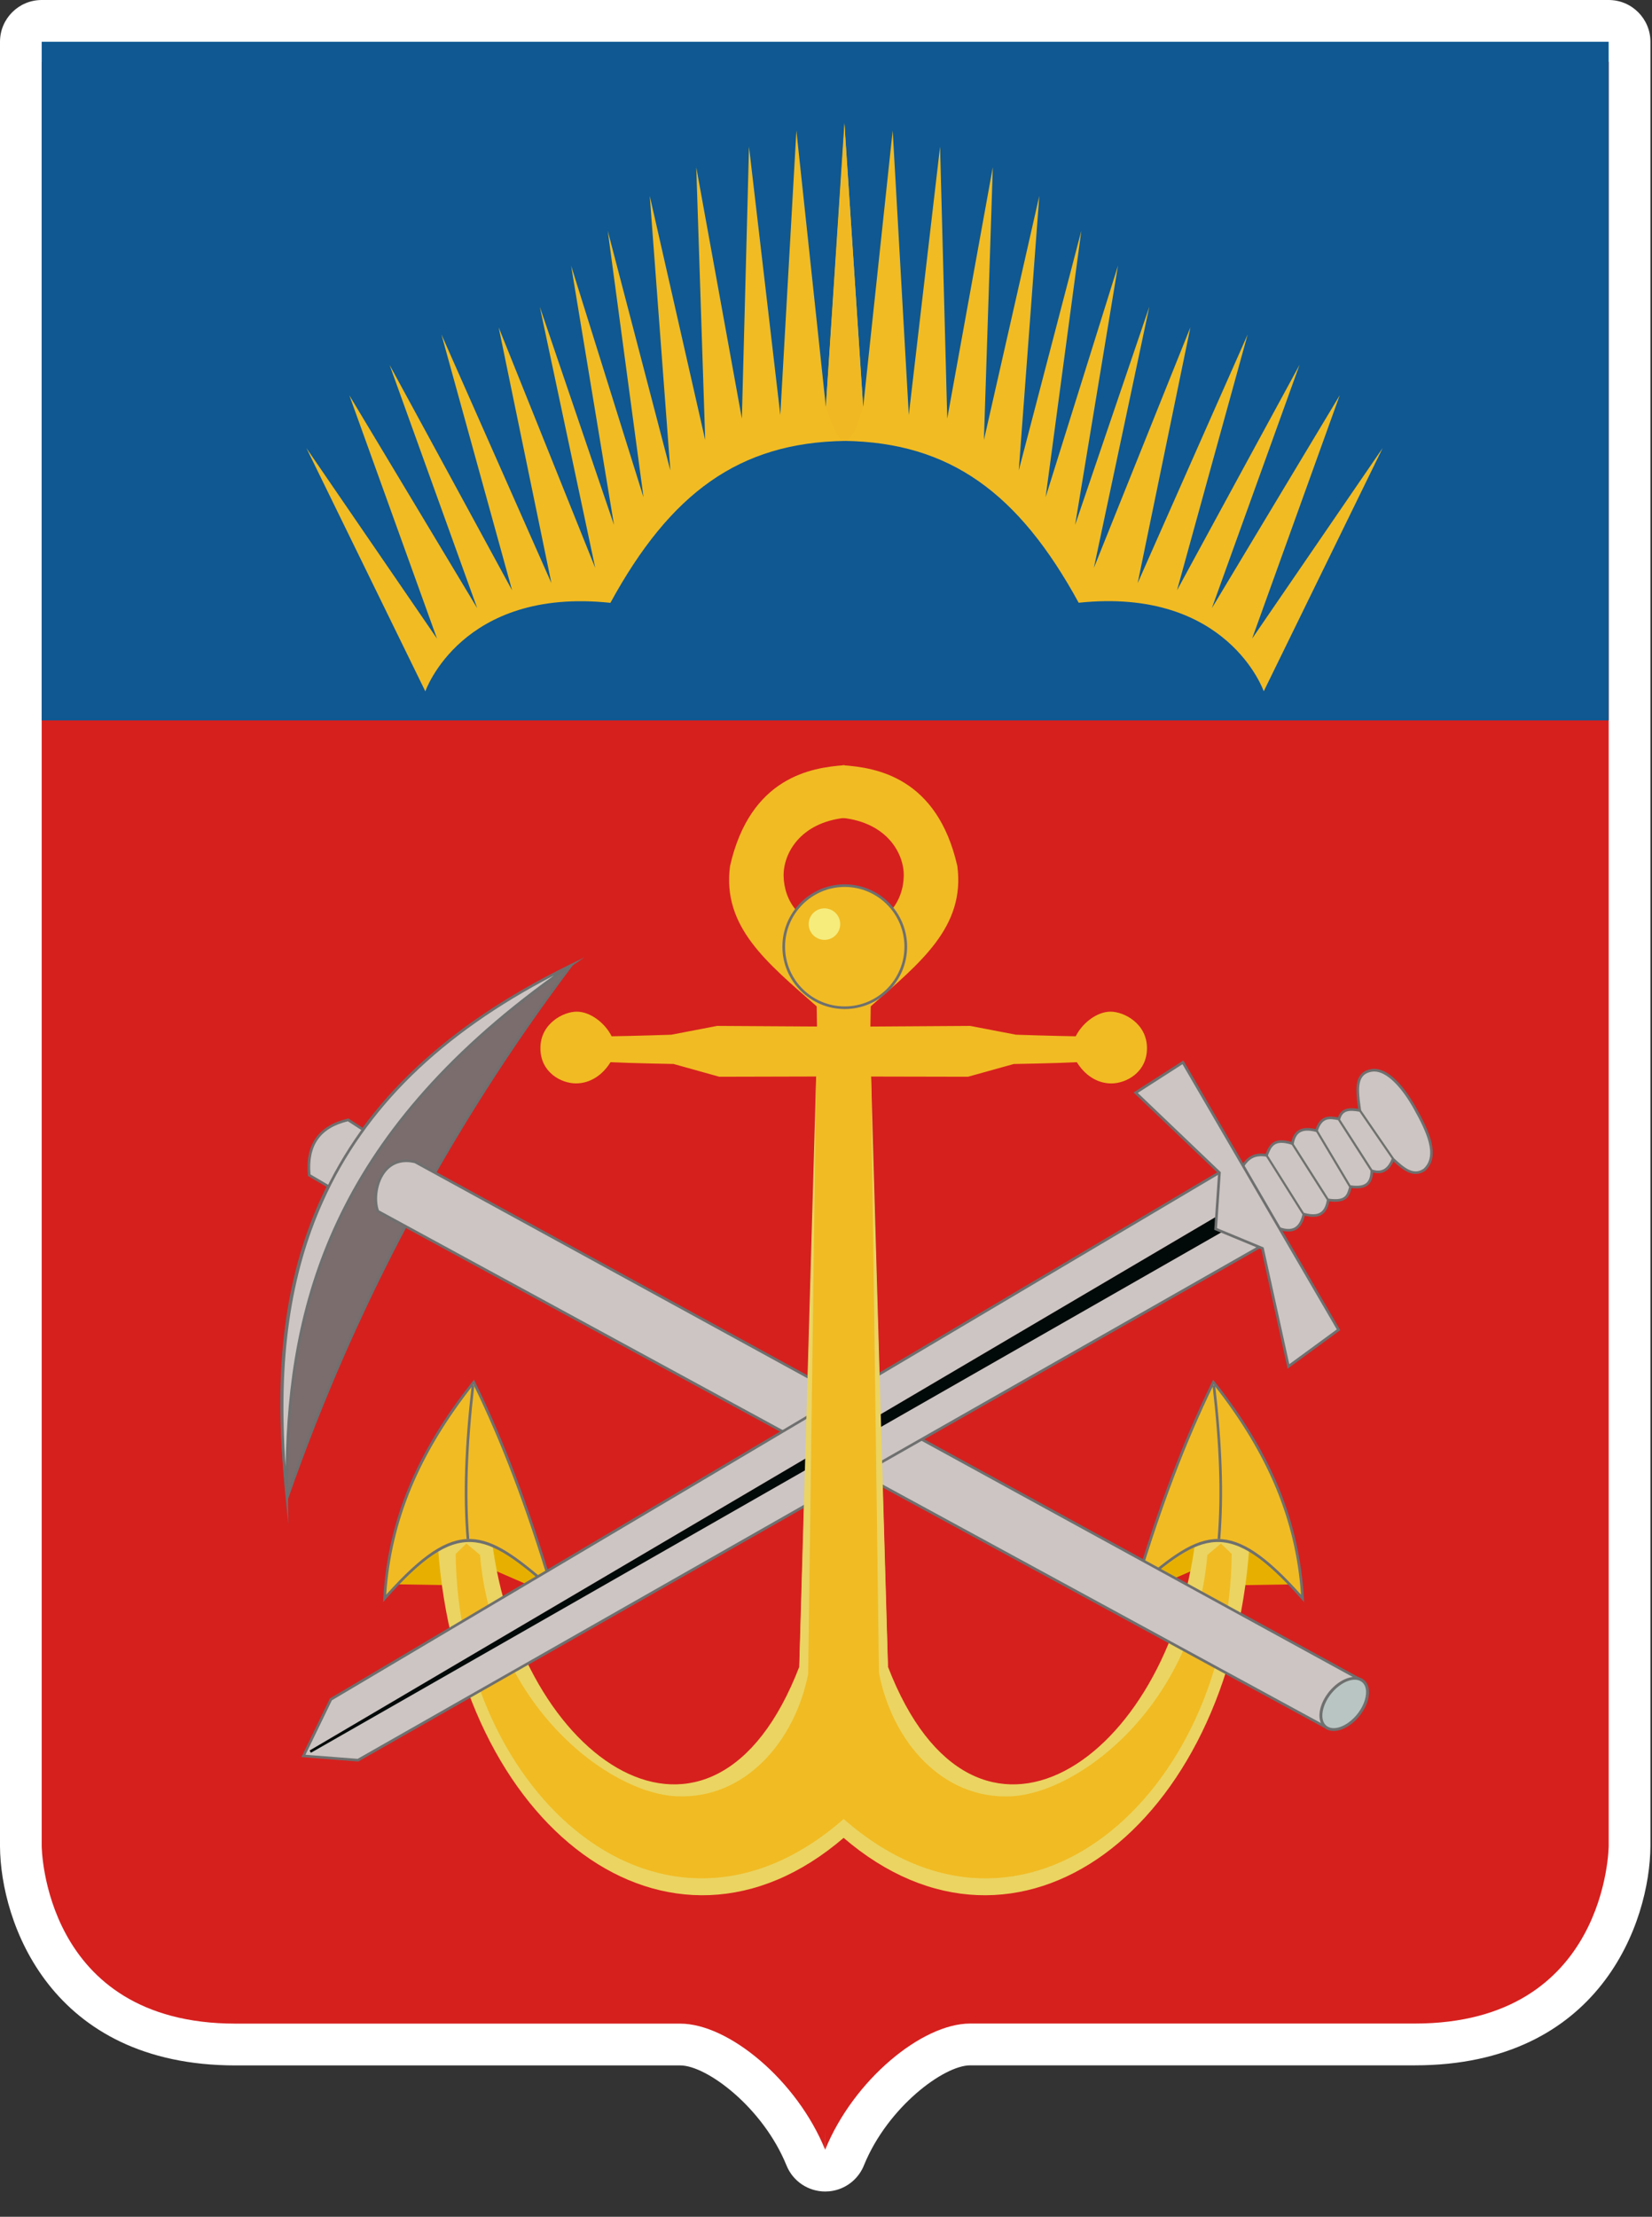 <svg width="41" height="55" viewBox="0 0 41 55" fill="none" xmlns="http://www.w3.org/2000/svg">
<rect x="0" y="0" width="41" height="55" fill="#333333" stroke="none"/>
<g id="Group 270988417">
<g id="Group 270988420">
<g id="g4">
<path id="path6" fill-rule="evenodd" clip-rule="evenodd" d="M20.48 53.291L20.479 53.337C19.779 51.614 18.081 50.208 16.882 50.208H5.848C1.06 50.208 1.035 45.802 1.035 45.802V17.874V1.537V1.036H39.924V1.535L39.924 45.8C39.924 45.8 39.899 50.206 35.111 50.206H24.077C22.878 50.206 21.18 51.612 20.48 53.335L20.48 53.291Z" fill="#D6201E"/>
<path id="path8" fill-rule="evenodd" clip-rule="evenodd" d="M20.48 54.373C20.065 54.373 19.681 54.124 19.52 53.727C18.935 52.287 17.539 51.245 16.884 51.245H5.849C1.247 51.245 0.011 47.688 0 45.807V1.036C0 0.464 0.464 0 1.036 0H39.925C40.497 0 40.961 0.464 40.961 1.036L40.961 45.8C40.95 47.687 39.714 51.243 35.112 51.243H24.078C23.424 51.243 22.037 52.277 21.448 53.708C21.323 54.034 21.038 54.284 20.679 54.354C20.612 54.367 20.546 54.373 20.48 54.373ZM2.072 2.073V45.801C2.078 46.135 2.239 49.172 5.849 49.172H16.884C18.082 49.172 19.477 50.048 20.48 51.315C21.483 50.047 22.878 49.17 24.078 49.17H35.112C38.722 49.17 38.882 46.133 38.889 45.787V2.073H2.072Z" fill="white"/>
</g>
<g id="g10">
<path id="path12" fill-rule="evenodd" clip-rule="evenodd" d="M1.035 1.537L20.964 1.407L20.479 53.337C19.779 51.614 18.081 50.208 16.883 50.208H5.848C1.061 50.208 1.035 45.802 1.035 45.802V1.537Z" fill="#D6201E"/>
<path id="path14" fill-rule="evenodd" clip-rule="evenodd" d="M39.925 1.535L19.996 1.405L20.48 53.335C21.181 51.612 22.879 50.206 24.077 50.206H35.112C39.899 50.206 39.925 45.8 39.925 45.8V1.535Z" fill="#D6201E"/>
<path id="path16" fill-rule="evenodd" clip-rule="evenodd" d="M1.035 17.874H39.924V1.036H1.035V17.874Z" fill="#0F5892"/>
<path id="path18" fill-rule="evenodd" clip-rule="evenodd" d="M10.556 17.153L7.605 11.118L10.845 15.844L8.67 9.808L11.843 15.089L9.669 9.054L12.709 14.646L10.956 8.299L13.685 14.468L12.376 8.122L14.773 14.091L13.397 7.612L15.239 13.026L14.174 6.591L15.971 12.338L15.083 5.725L16.637 11.672L16.126 4.86L17.502 10.918L17.28 4.15L18.412 10.385L18.589 3.64L19.366 10.296L19.765 3.24L20.497 10.097L20.963 3.085V10.94C18.344 10.979 16.638 12.233 15.149 14.957C11.451 14.565 10.556 17.153 10.556 17.153Z" fill="#F1BB23"/>
<path id="path20" fill-rule="evenodd" clip-rule="evenodd" d="M32.157 39.308L30.196 39.339L30.4 38.617L28.266 39.543L29.317 37.966L31.733 37.456C31.924 37.78 32.092 38.249 32.22 38.97L32.157 39.308Z" fill="#E7B000"/>
<path id="path22" fill-rule="evenodd" clip-rule="evenodd" d="M29.674 38.162C29.013 43.698 24.199 46.972 22.035 41.346L21.597 26.429L21.408 26.54L21.052 44.645L20.925 45.136L20.922 45.586C25.26 49.326 30.51 45.357 31.006 38.389L31.172 37.757L29.674 38.162Z" fill="#EBD461"/>
<path id="path24" fill-rule="evenodd" clip-rule="evenodd" d="M9.719 39.306L11.68 39.338L11.476 38.616L13.611 39.542L12.559 37.965L10.143 37.455C9.952 37.779 9.784 38.248 9.656 38.969L9.719 39.306Z" fill="#E7B000"/>
<path id="path26" fill-rule="evenodd" clip-rule="evenodd" d="M12.201 38.161C12.862 43.698 17.676 46.972 19.84 41.346L20.278 26.429L20.467 26.54L20.823 44.645L20.95 45.135L20.953 45.586C16.615 49.326 11.365 45.357 10.87 38.389L10.703 37.757L12.201 38.161Z" fill="#EBD461"/>
<path id="path28" fill-rule="evenodd" clip-rule="evenodd" d="M20.268 24.968L20.276 25.469L17.797 25.454L16.661 25.672C16.661 25.672 15.723 25.704 15.18 25.711C15.015 25.381 14.651 25.1 14.315 25.1C13.979 25.1 13.412 25.396 13.412 26.005C13.412 26.614 13.936 26.88 14.294 26.88C14.653 26.88 14.957 26.669 15.152 26.354C15.707 26.381 16.716 26.398 16.716 26.398L17.853 26.715L20.261 26.709L20.064 41.505C19.735 43.209 18.488 44.647 16.787 44.567C15.085 44.487 12.223 42.292 11.913 38.579L11.575 38.296L11.309 38.555C11.376 44.522 16.453 49.062 20.939 45.13L20.971 23.026C19.835 23.072 19.457 22.317 19.448 21.732C19.439 21.185 19.85 20.413 20.97 20.291L20.966 18.985C20.134 19.042 18.62 19.283 18.119 21.484C17.917 22.999 19.039 23.885 20.268 24.968Z" fill="#F1BB23"/>
<g id="g30">
<path id="path32" fill-rule="evenodd" clip-rule="evenodd" d="M9.547 39.658C9.669 37.515 10.553 35.81 11.759 34.292C12.574 35.955 13.182 37.677 13.705 39.423C12.079 38.007 11.402 37.558 9.547 39.658Z" fill="#F1BB23"/>
<path id="path34" fill-rule="evenodd" clip-rule="evenodd" d="M9.508 39.751L9.513 39.656C9.622 37.752 10.327 36.041 11.732 34.272L11.765 34.231L11.787 34.278C12.507 35.746 13.126 37.378 13.735 39.414L13.767 39.522L13.682 39.448C12.041 38.019 11.381 37.63 9.57 39.68L9.508 39.751ZM11.751 34.353C10.4 36.067 9.709 37.728 9.584 39.566C11.358 37.585 12.042 37.941 13.64 39.325C13.048 37.364 12.447 35.78 11.751 34.353Z" fill="#6E706F"/>
</g>
<path id="path36" fill-rule="evenodd" clip-rule="evenodd" d="M11.581 38.188C11.492 37.1 11.532 35.887 11.707 34.368L11.771 34.376C11.598 35.89 11.558 37.099 11.646 38.182L11.581 38.188Z" fill="#6E706F"/>
<path id="path38" fill-rule="evenodd" clip-rule="evenodd" d="M21.61 24.968L21.602 25.47L24.081 25.454L25.217 25.672C25.217 25.672 26.154 25.704 26.698 25.711C26.862 25.381 27.226 25.1 27.562 25.1C27.899 25.1 28.466 25.396 28.466 26.005C28.466 26.614 27.942 26.881 27.583 26.881C27.225 26.881 26.92 26.67 26.726 26.355C26.171 26.382 25.161 26.399 25.161 26.399L24.024 26.715L21.616 26.71L21.814 41.506C22.143 43.209 23.389 44.648 25.091 44.568C26.792 44.488 29.654 42.292 29.965 38.58L30.302 38.297L30.569 38.556C30.502 44.523 25.424 49.063 20.939 45.131L20.906 23.026C22.042 23.073 22.42 22.318 22.43 21.733C22.439 21.186 22.027 20.414 20.907 20.292L20.911 18.986C21.744 19.042 23.258 19.284 23.759 21.485C23.961 23 22.839 23.886 21.61 24.968Z" fill="#F1BB23"/>
<g id="g40">
<path id="path42" fill-rule="evenodd" clip-rule="evenodd" d="M32.326 39.658C32.203 37.515 31.32 35.81 30.113 34.292C29.299 35.955 28.691 37.677 28.168 39.423C29.794 38.008 30.47 37.558 32.326 39.658Z" fill="#F1BB23"/>
<path id="path44" fill-rule="evenodd" clip-rule="evenodd" d="M32.365 39.751L32.303 39.68C30.49 37.629 29.83 38.02 28.191 39.447L28.105 39.522L28.138 39.414C28.747 37.378 29.366 35.746 30.086 34.278L30.108 34.231L30.14 34.272C31.546 36.04 32.251 37.751 32.36 39.657L32.365 39.751ZM30.225 38.184C30.808 38.184 31.417 38.592 32.289 39.566C32.164 37.727 31.473 36.066 30.122 34.353C29.426 35.78 28.825 37.364 28.233 39.325C29.045 38.621 29.621 38.184 30.225 38.184Z" fill="#6E706F"/>
</g>
<path id="path46" fill-rule="evenodd" clip-rule="evenodd" d="M30.284 38.189L30.219 38.183C30.308 37.096 30.268 35.887 30.094 34.377L30.158 34.369C30.333 35.884 30.373 37.097 30.284 38.189Z" fill="#6E706F"/>
<path id="path48" fill-rule="evenodd" clip-rule="evenodd" d="M31.364 17.152L34.315 11.116L31.076 15.843L33.25 9.807L30.077 15.088L32.252 9.053L29.212 14.645L30.965 8.298L28.235 14.467L29.544 8.121L27.148 14.09L28.524 7.611L26.682 13.025L27.747 6.59L25.95 12.337L26.837 5.724L25.284 11.671L25.794 4.859L24.419 10.917L24.64 4.149L23.509 10.384L23.331 3.639L22.555 10.295L22.155 3.239L21.423 10.096L20.957 3.084V10.939C23.577 10.977 25.283 12.232 26.771 14.955C30.469 14.564 31.364 17.152 31.364 17.152Z" fill="#F1BB23"/>
<g id="g50">
<path id="path52" fill-rule="evenodd" clip-rule="evenodd" d="M22.478 23.488C22.478 24.325 21.8 25.003 20.964 25.003C20.127 25.003 19.449 24.325 19.449 23.488C19.449 22.652 20.127 21.974 20.964 21.974C21.8 21.974 22.478 22.652 22.478 23.488Z" fill="#F1BB23"/>
<path id="path54" fill-rule="evenodd" clip-rule="evenodd" d="M20.965 25.035C20.112 25.035 19.418 24.341 19.418 23.488C19.418 22.635 20.112 21.941 20.965 21.941C21.818 21.941 22.513 22.635 22.513 23.488C22.513 24.341 21.818 25.035 20.965 25.035ZM20.965 22.006C20.148 22.006 19.484 22.671 19.484 23.488C19.484 24.305 20.148 24.97 20.965 24.97C21.782 24.97 22.447 24.305 22.447 23.488C22.447 22.671 21.782 22.006 20.965 22.006Z" fill="#6E706F"/>
</g>
<path id="path56" fill-rule="evenodd" clip-rule="evenodd" d="M20.853 22.928C20.853 23.144 20.677 23.319 20.462 23.319C20.246 23.319 20.07 23.144 20.07 22.928C20.07 22.712 20.246 22.537 20.462 22.537C20.677 22.537 20.853 22.712 20.853 22.928Z" fill="#F5EC7C"/>
<g id="g58">
<g id="g60">
<path id="path62" fill-rule="evenodd" clip-rule="evenodd" d="M7.135 37.132C8.761 32.48 11.068 28.082 14.158 23.974C7.756 27.089 6.501 31.787 7.135 37.132Z" fill="#7B6D6E"/>
<path id="path64" fill-rule="evenodd" clip-rule="evenodd" d="M7.119 37.277L7.102 37.137C6.75 34.166 7.037 31.735 7.978 29.704C9.09 27.307 11.106 25.423 14.144 23.945L14.265 23.886L14.184 23.994C11.181 27.986 8.819 32.41 7.166 37.144L7.119 37.277ZM14.05 24.064C11.095 25.526 9.127 27.381 8.038 29.731C7.116 31.719 6.826 34.094 7.151 36.988C8.789 32.342 11.11 27.995 14.05 24.064Z" fill="#6E706F"/>
</g>
<g id="g66">
<path id="path68" fill-rule="evenodd" clip-rule="evenodd" d="M9.376 30.052C9.201 29.602 9.456 28.622 10.302 28.828L33.712 41.647L32.849 42.824L9.376 30.052Z" fill="#CDC5C3"/>
<path id="path70" fill-rule="evenodd" clip-rule="evenodd" d="M32.86 42.867L32.836 42.853L9.352 30.075L9.347 30.064C9.24 29.788 9.285 29.306 9.544 29.01C9.676 28.86 9.918 28.701 10.311 28.797L10.319 28.8L33.762 41.637L33.739 41.667L32.86 42.867ZM9.404 30.029L32.842 42.782L33.665 41.658L10.292 28.859C10.006 28.791 9.765 28.858 9.593 29.053C9.361 29.318 9.309 29.768 9.404 30.029Z" fill="#6E706F"/>
</g>
<g id="g72">
<path id="path74" fill-rule="evenodd" clip-rule="evenodd" d="M33.748 42.506C33.51 42.833 33.144 42.996 32.93 42.869C32.716 42.742 32.735 42.374 32.973 42.046C33.211 41.719 33.577 41.556 33.791 41.683C34.005 41.81 33.986 42.178 33.748 42.506Z" fill="#B9C5C3"/>
<path id="path76" fill-rule="evenodd" clip-rule="evenodd" d="M33.098 42.947C33.03 42.947 32.967 42.932 32.912 42.9C32.832 42.852 32.778 42.772 32.757 42.669C32.718 42.482 32.788 42.241 32.945 42.025C33.193 41.684 33.578 41.516 33.811 41.652C33.891 41.7 33.945 41.78 33.966 41.883C34.005 42.071 33.934 42.311 33.777 42.527C33.588 42.788 33.317 42.947 33.098 42.947ZM33.622 41.675C33.427 41.675 33.179 41.825 33.003 42.067C32.86 42.264 32.793 42.489 32.827 42.654C32.844 42.737 32.886 42.8 32.949 42.838C33.145 42.956 33.492 42.797 33.719 42.485C33.862 42.288 33.929 42.063 33.896 41.898C33.879 41.814 33.837 41.751 33.773 41.714C33.73 41.687 33.678 41.675 33.622 41.675Z" fill="#6E706F"/>
</g>
<g id="g78">
<path id="path80" fill-rule="evenodd" clip-rule="evenodd" d="M8.223 29.48L7.674 29.158C7.6 28.371 7.96 27.945 8.639 27.785L9.133 28.107L8.513 29.739L8.223 29.48Z" fill="#CDC5C3"/>
<path id="path82" fill-rule="evenodd" clip-rule="evenodd" d="M8.528 29.794L8.205 29.506L7.644 29.177L7.642 29.161C7.571 28.398 7.904 27.925 8.632 27.753L8.646 27.75L9.174 28.094L8.528 29.794ZM7.706 29.138L8.246 29.455L8.501 29.683L9.095 28.12L8.633 27.82C7.947 27.986 7.644 28.418 7.706 29.138Z" fill="#6E706F"/>
</g>
<g id="g84">
<path id="path86" fill-rule="evenodd" clip-rule="evenodd" d="M7.115 37.105C7.082 32.631 8.038 28.197 14.129 23.972C7.628 27.167 6.598 31.916 7.115 37.105Z" fill="#CDC5C3"/>
<path id="path88" fill-rule="evenodd" clip-rule="evenodd" d="M7.154 37.815L7.084 37.108C6.785 34.104 7.063 31.775 7.962 29.778C9.054 27.35 11.066 25.441 14.116 23.943L14.506 23.751L14.149 23.999C7.943 28.304 7.117 32.842 7.15 37.105L7.154 37.815ZM13.75 24.2C10.936 25.661 9.059 27.497 8.022 29.805C7.201 31.628 6.901 33.733 7.088 36.382C7.161 32.398 8.187 28.203 13.75 24.2Z" fill="#6E706F"/>
</g>
</g>
<g id="g90">
<g id="g92">
<path id="path94" fill-rule="evenodd" clip-rule="evenodd" d="M30.836 28.945C30.977 28.723 31.13 28.62 31.434 28.665C31.52 28.444 31.602 28.22 32.077 28.375C32.121 28.113 32.261 27.947 32.673 28.053C32.791 27.675 33.012 27.723 33.23 27.763C33.301 27.497 33.517 27.51 33.748 27.551C33.68 27.081 33.605 26.606 34.07 26.555C34.43 26.521 34.828 26.977 35.121 27.504C35.414 28.031 35.731 28.675 35.349 29.026C35.071 29.215 34.821 28.989 34.572 28.759C34.471 29.012 34.309 29.136 34.046 29.049C34.041 29.309 33.952 29.505 33.521 29.442C33.461 29.627 33.451 29.842 32.964 29.771C32.902 30.177 32.656 30.202 32.359 30.124C32.288 30.467 32.095 30.606 31.742 30.476L30.836 28.945Z" fill="#CDC5C3"/>
<path id="path96" fill-rule="evenodd" clip-rule="evenodd" d="M31.977 30.556C31.903 30.556 31.821 30.54 31.731 30.507L31.72 30.502L31.714 30.492L30.797 28.943L30.808 28.926C30.939 28.72 31.096 28.589 31.412 28.628C31.495 28.417 31.599 28.197 32.052 28.332C32.081 28.195 32.136 28.102 32.221 28.047C32.323 27.981 32.465 27.97 32.652 28.013C32.775 27.656 33.003 27.687 33.207 27.725C33.288 27.479 33.503 27.479 33.709 27.511C33.662 27.189 33.619 26.86 33.764 26.673C33.829 26.587 33.931 26.537 34.065 26.521C34.536 26.48 34.98 27.182 35.149 27.488C35.464 28.053 35.766 28.687 35.371 29.049C35.077 29.247 34.817 29.028 34.583 28.814C34.474 29.057 34.303 29.151 34.077 29.092C34.07 29.194 34.047 29.321 33.952 29.401C33.864 29.475 33.728 29.501 33.543 29.477C33.541 29.485 33.538 29.494 33.536 29.503C33.493 29.651 33.444 29.817 33.133 29.817C33.091 29.817 33.043 29.814 32.99 29.807C32.961 29.965 32.902 30.072 32.809 30.133C32.709 30.2 32.572 30.209 32.383 30.163C32.342 30.336 32.267 30.453 32.162 30.512C32.108 30.541 32.046 30.556 31.977 30.556ZM31.764 30.449C31.917 30.504 32.04 30.505 32.13 30.455C32.225 30.402 32.291 30.288 32.327 30.117L32.334 30.084L32.367 30.092C32.557 30.143 32.685 30.138 32.773 30.079C32.855 30.025 32.908 29.922 32.931 29.766L32.936 29.734L32.968 29.738C33.385 29.8 33.424 29.653 33.474 29.484C33.479 29.466 33.484 29.449 33.49 29.431L33.498 29.405L33.526 29.409C33.707 29.435 33.832 29.417 33.91 29.352C33.977 29.295 34.01 29.198 34.013 29.048L34.014 29.004L34.056 29.018C34.281 29.093 34.438 29.007 34.541 28.747L34.559 28.703L34.594 28.735C34.839 28.96 35.071 29.175 35.33 28.998C35.688 28.671 35.395 28.063 35.092 27.519C34.765 26.93 34.399 26.585 34.106 26.585C34.095 26.585 34.084 26.585 34.072 26.587C33.955 26.6 33.871 26.641 33.815 26.713C33.684 26.884 33.732 27.213 33.778 27.532L33.787 27.59L33.742 27.583C33.474 27.536 33.32 27.553 33.262 27.771L33.254 27.8L33.214 27.792C32.997 27.752 32.812 27.719 32.705 28.062L32.695 28.092L32.666 28.084C32.48 28.036 32.348 28.043 32.257 28.101C32.181 28.151 32.132 28.242 32.109 28.38L32.103 28.417L32.067 28.405C31.622 28.261 31.551 28.451 31.466 28.671L31.456 28.695L31.428 28.697C31.137 28.652 30.996 28.758 30.874 28.945L31.764 30.449Z" fill="#6E706F"/>
</g>
<g id="g98">
<path id="path100" fill-rule="evenodd" clip-rule="evenodd" d="M30.27 29.088L8.214 42.163L7.531 43.567L8.885 43.672L31.322 30.905L30.27 29.088Z" fill="#CDC5C3"/>
<path id="path102" fill-rule="evenodd" clip-rule="evenodd" d="M8.891 43.705L8.881 43.704L7.48 43.595L7.502 43.552L8.188 42.14L8.196 42.135L30.281 29.043L30.298 29.072L31.366 30.917L31.337 30.933L8.891 43.705ZM7.581 43.537L8.876 43.638L31.276 30.892L30.258 29.132L8.237 42.186L7.581 43.537Z" fill="#6E706F"/>
</g>
<g id="g104">
<path id="path106" fill-rule="evenodd" clip-rule="evenodd" d="M30.223 30.201L7.699 43.459L30.321 30.532L30.223 30.201Z" fill="#020A09"/>
<path id="path108" fill-rule="evenodd" clip-rule="evenodd" d="M7.716 43.488L7.684 43.432L30.243 30.152L30.256 30.192L30.36 30.549L30.338 30.561L7.716 43.488ZM30.205 30.251L12.087 40.916L30.284 30.517L30.205 30.251Z" fill="#020A09"/>
</g>
<g id="g110">
<path id="path112" fill-rule="evenodd" clip-rule="evenodd" d="M29.36 26.358L33.221 32.993L31.979 33.903L31.335 30.974L30.172 30.492L30.266 29.096L28.188 27.111L29.36 26.358Z" fill="#CDC5C3"/>
<path id="path114" fill-rule="evenodd" clip-rule="evenodd" d="M31.956 33.958L31.946 33.909L31.305 30.997L30.136 30.513L30.137 30.49L30.231 29.109L28.133 27.106L29.369 26.312L29.387 26.342L33.262 33.002L33.239 33.019L31.956 33.958ZM30.204 30.471L31.362 30.95L31.365 30.966L31.998 33.847L33.177 32.984L29.347 26.404L28.238 27.116L30.298 29.083L30.297 29.098L30.204 30.471Z" fill="#6E706F"/>
</g>
</g>
<path id="path116" fill-rule="evenodd" clip-rule="evenodd" d="M20.256 26.707L19.836 41.353L22.038 41.349L21.618 26.712L20.63 27.078L20.256 26.707Z" fill="#EBD461"/>
<path id="path118" fill-rule="evenodd" clip-rule="evenodd" d="M20.256 26.716L20.027 43.838L20.939 45.133H20.946L21.814 41.504L21.617 26.712L20.256 26.716Z" fill="#F1BB23"/>
</g>
<path id="path120" fill-rule="evenodd" clip-rule="evenodd" d="M20.496 10.097L20.957 3.047L21.421 10.1C20.988 11.617 20.729 10.745 20.496 10.097Z" fill="#F0B923"/>
<path id="path124" fill-rule="evenodd" clip-rule="evenodd" d="M32.322 30.129L31.406 28.671L31.451 28.644L32.367 30.101L32.322 30.129Z" fill="#6E716D"/>
<path id="path128" fill-rule="evenodd" clip-rule="evenodd" d="M32.927 29.768L32.055 28.397L32.099 28.369L32.972 29.74L32.927 29.768Z" fill="#6E716D"/>
<path id="path132" fill-rule="evenodd" clip-rule="evenodd" d="M33.481 29.45L32.652 28.06L32.697 28.033L33.526 29.423L33.481 29.45Z" fill="#6E716D"/>
<path id="path136" fill-rule="evenodd" clip-rule="evenodd" d="M34.011 29.044L33.207 27.792L33.252 27.764L34.056 29.016L34.011 29.044Z" fill="#6E716D"/>
<path id="path140" fill-rule="evenodd" clip-rule="evenodd" d="M34.549 28.759L33.727 27.563L33.77 27.533L34.592 28.73L34.549 28.759Z" fill="#6E716D"/>
</g>
</g>
</svg>
